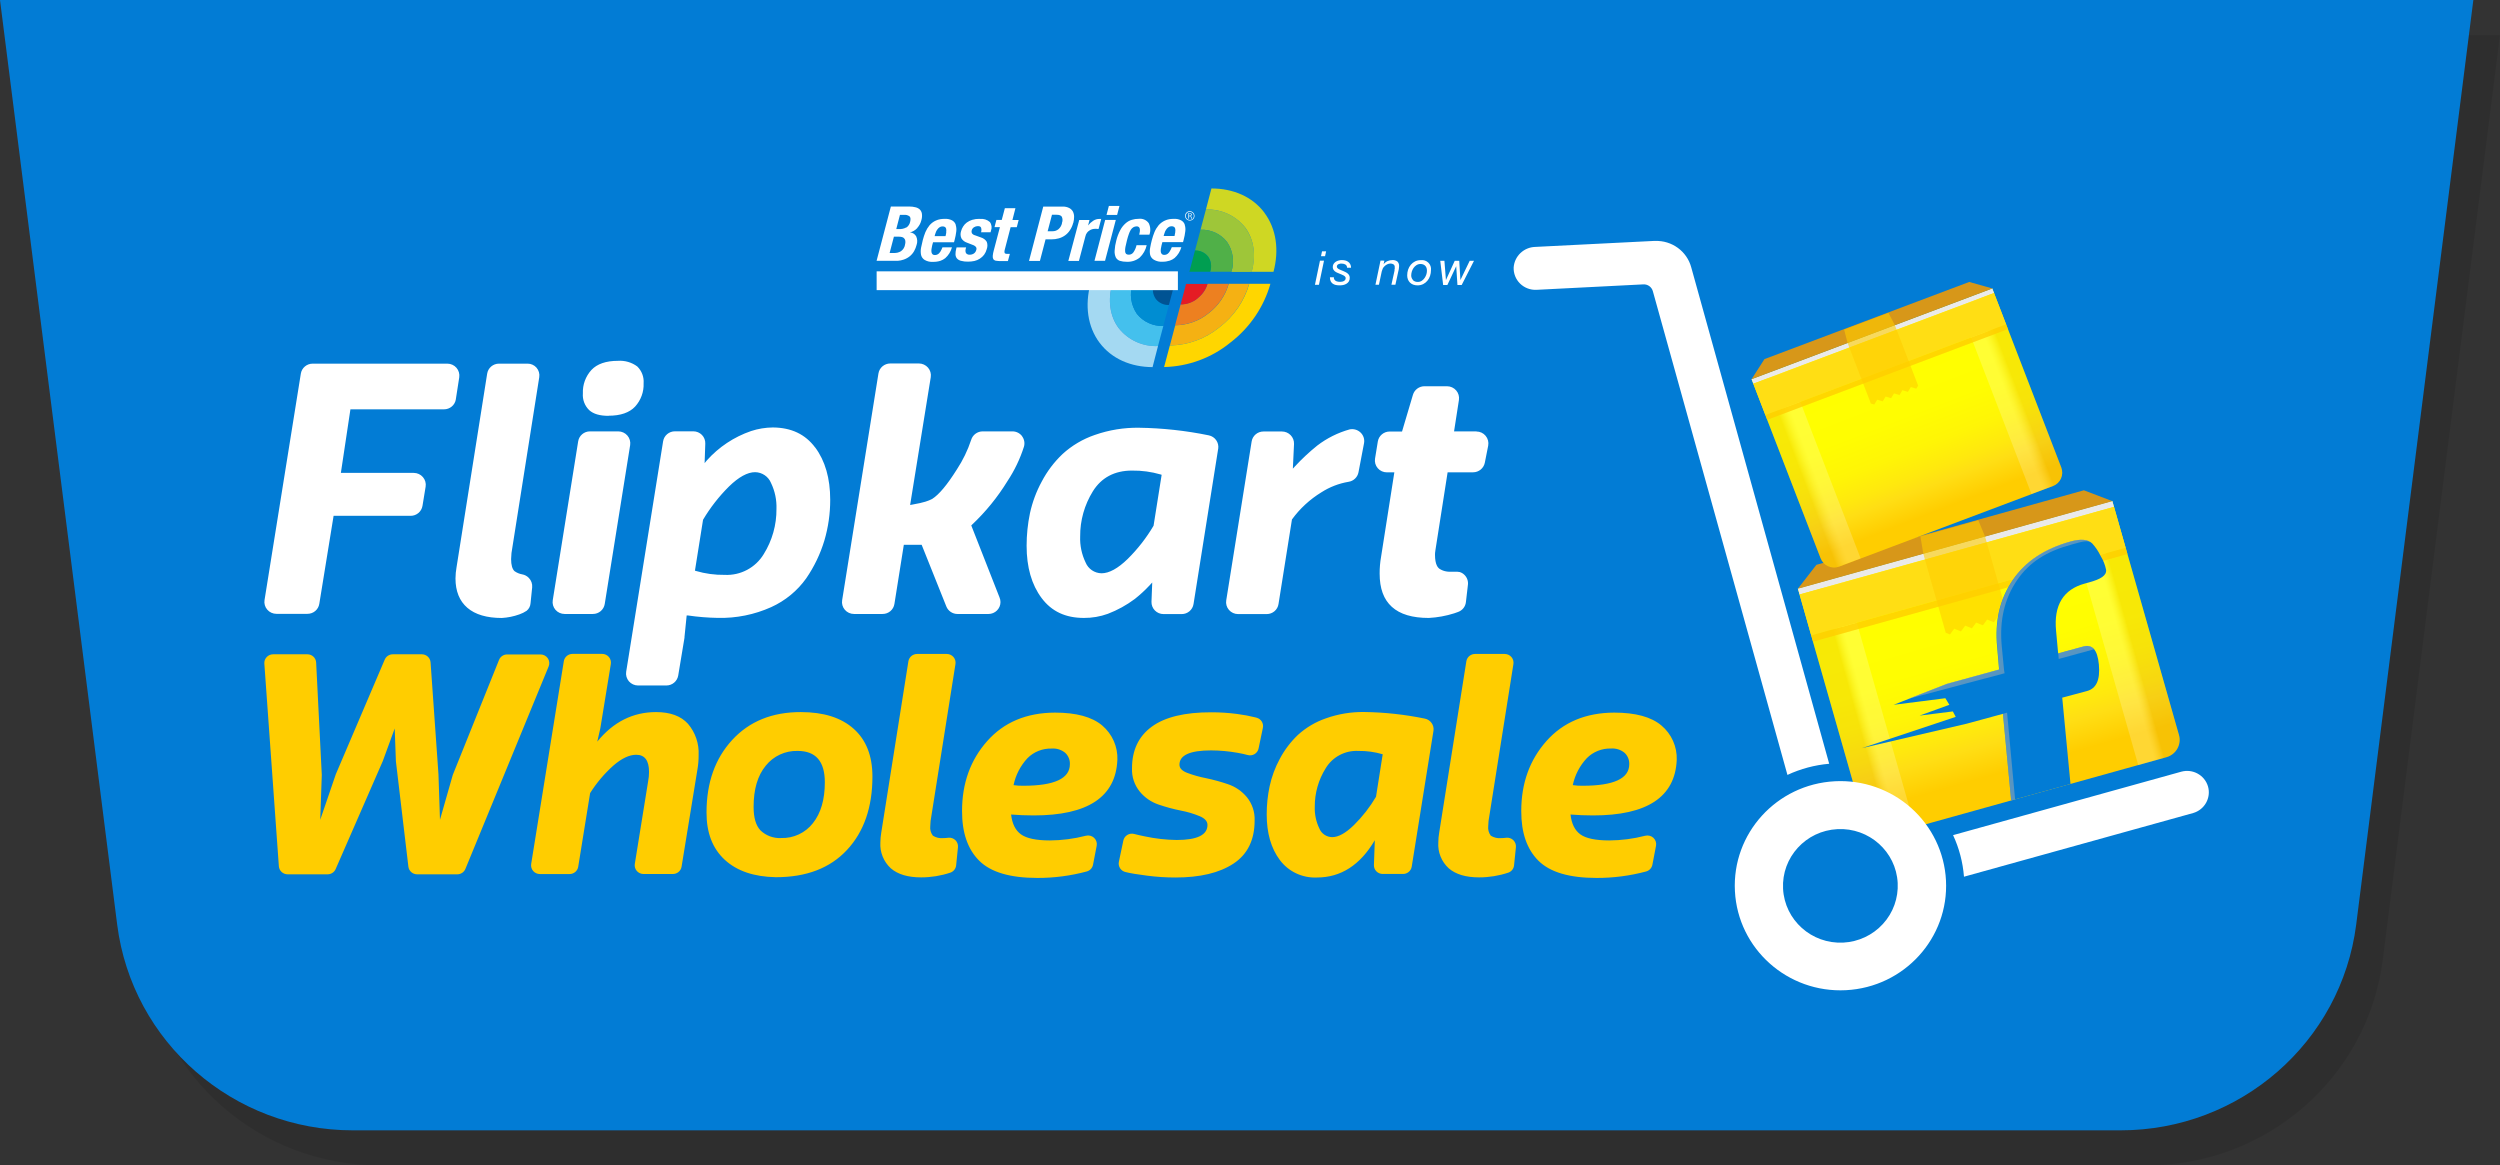 <svg xmlns="http://www.w3.org/2000/svg" width="133" height="62" viewBox="0 0 133 62">
    <rect x="0" y="0" width="133" height="62" fill="#333333" stroke="none"/>
    <defs>
        <linearGradient id="wtnl1a780a" x1="59.902%" x2="41.167%" y1="79.357%" y2="21.646%">
            <stop offset="1%" stop-color="#FFCD00"/>
            <stop offset="16%" stop-color="#FFDE14"/>
            <stop offset="24%" stop-color="#FFE80E"/>
            <stop offset="39%" stop-color="#FFF506"/>
            <stop offset="59%" stop-color="#FFFD01"/>
            <stop offset="100%" stop-color="#FF0"/>
        </linearGradient>
        <linearGradient id="1dlcnqwbib" x1="53.983%" x2="46.904%" y1="47.709%" y2="52.288%">
            <stop offset="0%" stop-color="#D79719"/>
            <stop offset="21%" stop-color="#E3B65D"/>
            <stop offset="42%" stop-color="#EDD096"/>
            <stop offset="60%" stop-color="#F5E4C4"/>
            <stop offset="77%" stop-color="#FAF3E4"/>
            <stop offset="91%" stop-color="#FEFCF8"/>
            <stop offset="100%" stop-color="#FFF"/>
        </linearGradient>
        <linearGradient id="9q59y596ec" x1="47.716%" x2="55.292%" y1="50.158%" y2="45.522%">
            <stop offset="0%" stop-color="#D79719"/>
            <stop offset="21%" stop-color="#E3B65D"/>
            <stop offset="42%" stop-color="#EDD096"/>
            <stop offset="60%" stop-color="#F5E4C4"/>
            <stop offset="77%" stop-color="#FAF3E4"/>
            <stop offset="91%" stop-color="#FEFCF8"/>
            <stop offset="100%" stop-color="#FFF"/>
        </linearGradient>
        <linearGradient id="8asf1j7btd" x1="62.596%" x2="38.746%" y1="78.38%" y2="22.744%">
            <stop offset="1%" stop-color="#FFCD00"/>
            <stop offset="16%" stop-color="#FFDE14"/>
            <stop offset="24%" stop-color="#FFE80E"/>
            <stop offset="39%" stop-color="#FFF506"/>
            <stop offset="59%" stop-color="#FFFD01"/>
            <stop offset="100%" stop-color="#FF0"/>
        </linearGradient>
        <linearGradient id="g3rmh02n3e" x1="54.813%" x2="46.524%" y1="47.078%" y2="53.176%">
            <stop offset="0%" stop-color="#D79719"/>
            <stop offset="21%" stop-color="#E3B65D"/>
            <stop offset="42%" stop-color="#EDD096"/>
            <stop offset="60%" stop-color="#F5E4C4"/>
            <stop offset="77%" stop-color="#FAF3E4"/>
            <stop offset="91%" stop-color="#FEFCF8"/>
            <stop offset="100%" stop-color="#FFF"/>
        </linearGradient>
        <linearGradient id="kvzx6tamnf" x1="54.629%" x2="63.574%" y1="66.177%" y2="59.889%">
            <stop offset="0%" stop-color="#D79719"/>
            <stop offset="21%" stop-color="#E3B65D"/>
            <stop offset="42%" stop-color="#EDD096"/>
            <stop offset="60%" stop-color="#F5E4C4"/>
            <stop offset="77%" stop-color="#FAF3E4"/>
            <stop offset="91%" stop-color="#FEFCF8"/>
            <stop offset="100%" stop-color="#FFF"/>
        </linearGradient>
    </defs>
    <g fill="none" fill-rule="evenodd">
        <g>
            <g>
                <g>
                    <g opacity=".09" style="mix-blend-mode:multiply" fill="#000" fill-rule="nonzero">
                        <path d="M112.811 60.128h-94.04c-6.37 0-11.745-4.695-12.537-10.952L0 0h131.582l-6.233 49.181c-.796 6.256-6.17 10.947-12.538 10.947z" transform="translate(-22, -55) translate(0, 42) translate(22, 13) translate(1.418, 1.872)"/>
                    </g>
                    <path fill="#027CD5" fill-rule="nonzero" d="M112.811 60.134h-94.04c-6.367.001-11.74-4.689-12.537-10.943L0 0h131.582l-6.233 49.19c-.797 6.255-6.17 10.945-12.538 10.944z" transform="translate(-22, -55) translate(0, 42) translate(22, 13)"/>
                    <g>
                        <path fill="url(#wtnl1a780a)" d="M16.79.577l3.54 12.427c.074.246.045.51-.08.735-.124.225-.334.39-.583.46l-14.87 4.143c-.25.07-.517.036-.742-.091-.225-.128-.388-.34-.454-.588L.059 5.236 16.79.577z" transform="translate(-22, -55) translate(0, 42) translate(22, 13) translate(95.587, 26.083)"/>
                        <path fill="#EAEAEA" fill-rule="nonzero" d="M-0.212 2.869L17.151 2.914 17.151 3.241 -0.211 3.196z" transform="translate(-22, -55) translate(0, 42) translate(22, 13) translate(95.587, 26.083) translate(8.47, 3.055) rotate(-15.72) translate(-8.47, -3.055)"/>
                        <path fill="url(#1dlcnqwbib)" fill-rule="nonzero" d="M20.327 13.008L16.877.891l-2.428.675 3.72 13.056 1.496-.42c.249-.069.46-.235.584-.46.124-.224.153-.489.078-.734z" opacity=".2" style="mix-blend-mode:multiply" transform="translate(-22, -55) translate(0, 42) translate(22, 13) translate(95.587, 26.083)"/>
                        <path fill="url(#9q59y596ec)" fill-rule="nonzero" d="M3.601 17.667L.15 5.548l2.427-.675 3.718 13.054-1.499.417c-.249.07-.516.037-.74-.09-.225-.128-.39-.34-.455-.587z" opacity=".2" style="mix-blend-mode:multiply" transform="translate(-22, -55) translate(0, 42) translate(22, 13) translate(95.587, 26.083)"/>
                        <path fill="#D79719" d="M16.787 0.577L0.061 5.236 1.046 3.965 15.275 0z" transform="translate(-22, -55) translate(0, 42) translate(22, 13) translate(95.587, 26.083)"/>
                        <path fill="#FFDE14" fill-rule="nonzero" d="M0.142 3.145L17.504 3.19 17.51 5.454 0.148 5.408z" transform="translate(-22, -55) translate(0, 42) translate(22, 13) translate(95.587, 26.083) translate(8.826, 4.299) rotate(-15.72) translate(-8.826, -4.299)"/>
                        <path fill="#FFCD00" fill-rule="nonzero" d="M0.502 5.36L17.864 5.405 17.865 5.752 0.503 5.706z" opacity=".8" style="mix-blend-mode:multiply" transform="translate(-22, -55) translate(0, 42) translate(22, 13) translate(95.587, 26.083) translate(9.184, 5.556) rotate(-15.72) translate(-9.184, -5.556)"/>
                        <path fill="#FFCD00" fill-rule="nonzero" opacity=".6" style="mix-blend-mode:multiply" d="M8.151 7.67L8.379 7.364 8.734 7.508 8.962 7.202 9.317 7.345 9.545 7.039 9.903 7.183 10.128 6.877 10.486 7.02 10.714 6.714 11.069 6.858 11.212 6.666 10.018 2.462 9.659 1.596 6.581 2.455 6.733 3.378 7.927 7.58z" transform="translate(-22, -55) translate(0, 42) translate(22, 13) translate(95.587, 26.083)"/>
                    </g>
                    <path fill="#FFF" fill-rule="nonzero" d="M97.615 41.563c-3.1.162-5.48 2.78-5.317 5.849.162 3.068 2.806 5.426 5.906 5.266 3.1-.16 5.482-2.776 5.322-5.844-.077-1.476-.743-2.86-1.852-3.849-1.109-.989-2.57-1.5-4.06-1.422zm.446 8.584c-1.684.083-3.117-1.2-3.202-2.867-.085-1.667 1.21-3.086 2.894-3.17 1.684-.085 3.118 1.197 3.204 2.863.041.801-.24 1.586-.784 2.18-.543.596-1.303.953-2.112.994zM97.313 40.632l-7.338-26.406c-.23-.86-1.034-1.445-1.931-1.407-.027-.002-.053-.002-.08 0l-6.293.317c-.607.02-1.1.49-1.144 1.09-.013.321.11.633.34.86.23.227.547.347.871.333l5.688-.29c.234-.013.445.14.506.364l7.16 25.733c.7-.326 1.451-.527 2.221-.594zM117.467 41.844c-.175-.605-.81-.958-1.423-.79l-12.14 3.375c.324.697.52 1.446.58 2.212l12.193-3.388c.609-.177.96-.805.79-1.41z" transform="translate(-22, -55) translate(0, 42) translate(22, 13)"/>
                    <path fill="#027CD5" fill-rule="nonzero" d="M109.71 37.116l1.315-.352c.492-.134.71-.573.635-1.409-.075-.799-.35-1.09-.842-.956l-1.325.362-.11-1.201c-.131-1.369.387-2.202 1.526-2.514l.216-.06c.634-.171.952-.368.92-.672-.053-.262-.152-.513-.294-.74-.114-.24-.263-.463-.442-.66-.226-.222-.614-.254-1.159-.103-1.371.382-2.395 1.053-3.073 2.048-.677.994-.965 2.148-.828 3.578l.102 1.184-2.779.765c-.044.011-2.829 1.11-2.829 1.11l2.75-.35.213.35-1.582.574 1.767-.222.154.29-4.994 1.664 5.574-1.3 1.931-.526.438 4.61 3.156-.878-.44-4.592z" transform="translate(-22, -55) translate(0, 42) translate(22, 13)"/>
                    <g opacity=".5" style="mix-blend-mode:multiply" fill="#AEADAE" fill-rule="nonzero">
                        <path d="M9.847.196S9.57-.165 8.688.093c-1.41.382-2.406 1.07-3.068 2.046-.663.975-.966 2.114-.833 3.548l.103 1.216-2.766.753L0 8.484 5.174 7.11l-.03-.191-.119-1.246c-.13-1.4.153-2.543.81-3.509C6.49 1.2 7.396.625 8.767.254c.525-.146.874-.259 1.08-.058zm-4.76 9.072l.438 4.61.209-.058-.427-4.617-.22.065zM9.403 5.67l-1.371.382.023.296 1.889-.516c-.13-.16-.344-.224-.541-.162z" transform="translate(-22, -55) translate(0, 42) translate(22, 13) translate(101.469, 28.708)"/>
                    </g>
                    <path fill="url(#8asf1j7btd)" d="M105.99 15.352l3.67 9.519c.151.39-.042.83-.435.984l-11.384 4.29c-.398.144-.838-.057-.987-.449l-3.67-9.517 12.806-4.827z" transform="translate(-22, -55) translate(0, 42) translate(22, 13)"/>
                    <path fill="#EAEAEA" fill-rule="nonzero" d="M92.791 17.729L106.476 17.775 106.477 18.033 92.792 17.987z" transform="translate(-22, -55) translate(0, 42) translate(22, 13) translate(99.634, 17.881) rotate(-20.84) translate(-99.634, -17.881)"/>
                    <path fill="url(#g3rmh02n3e)" fill-rule="nonzero" d="M109.658 24.865l-3.575-9.278-1.858.7 3.85 9.995 1.148-.432c.393-.156.586-.594.435-.985z" opacity=".2" style="mix-blend-mode:multiply" transform="translate(-22, -55) translate(0, 42) translate(22, 13)"/>
                    <path fill="url(#kvzx6tamnf)" fill-rule="nonzero" d="M96.852 29.69l-3.575-9.278 1.858-.701 3.85 9.995-1.146.432c-.398.143-.837-.056-.987-.448z" opacity=".2" style="mix-blend-mode:multiply" transform="translate(-22, -55) translate(0, 42) translate(22, 13)"/>
                    <path fill="#D79719" d="M105.99 15.346L93.184 20.173 93.868 19.105 104.762 15z" transform="translate(-22, -55) translate(0, 42) translate(22, 13)"/>
                    <path fill="#FFDE14" fill-rule="nonzero" d="M93.156 17.918L106.84 17.964 106.846 19.75 93.162 19.705z" transform="translate(-22, -55) translate(0, 42) translate(22, 13) translate(100.001, 18.834) rotate(-20.84) translate(-100.001, -18.834)"/>
                    <path fill="#FFCD00" fill-rule="nonzero" d="M93.529 19.634L107.214 19.68 107.215 19.954 93.53 19.908z" opacity=".8" style="mix-blend-mode:multiply" transform="translate(-22, -55) translate(0, 42) translate(22, 13) translate(100.372, 19.794) rotate(-20.84) translate(-100.372, -19.794)"/>
                    <path fill="#FFCD00" fill-rule="nonzero" opacity=".6" style="mix-blend-mode:multiply" d="M99.712 21.521L99.868 21.263 100.16 21.353 100.316 21.095 100.606 21.185 100.762 20.927 101.052 21.017 101.209 20.758 101.5 20.848 101.657 20.59 101.946 20.678 102.045 20.518 100.807 17.3 100.465 16.644 98.107 17.533 98.292 18.248 99.53 21.466z" transform="translate(-22, -55) translate(0, 42) translate(22, 13)"/>
                    <path fill="#FFF" fill-rule="nonzero" d="M28.541 19.558c.122.14.176.327.147.51l-1.477 9.353c-.012.159-.02.262-.02.323 0 .315.062.531.182.642.12.085.257.142.402.169.137.022.264.09.359.19.13.134.196.318.177.504l-.086.839c-.009.159-.084.307-.209.407-.12.08-.25.144-.386.191-.3.108-.614.172-.933.191-.798 0-1.416-.181-1.835-.543-.419-.36-.63-.885-.63-1.56.002-.202.02-.403.057-.602.013-.092 1.61-10.18 1.628-10.291.047-.308.315-.535.63-.535h1.523c.18 0 .352.078.471.212zm4.351 3.391H31.39c-.315-.002-.585.225-.632.534l-1.352 8.45c-.029.183.024.37.146.51.121.14.299.22.486.22h1.502c.315.002.584-.225.632-.533l1.352-8.45c.028-.183-.026-.368-.147-.509-.121-.14-.298-.221-.485-.222zm-.512-.833c.632 0 1.105-.163 1.406-.484.31-.34.474-.787.454-1.244.026-.333-.098-.66-.338-.893-.296-.22-.663-.326-1.033-.299-.631 0-1.105.165-1.406.486-.31.34-.473.788-.454 1.247-.026.331.097.657.336.89.23.207.568.303 1.035.303v-.006zm21.995 1.088c-.12-.16-.31-.255-.512-.255h-1.587c-.282.002-.53.186-.61.453-.184.555-.44 1.083-.761 1.572-.52.826-.949 1.338-1.312 1.568l-.058.028c-.129.063-.328.159-1.029.28l-.087.015 1.097-6.797c.03-.183-.024-.37-.145-.51-.122-.14-.3-.222-.486-.222h-1.52c-.315 0-.583.226-.632.533l-1.931 12.064c-.03.182.023.369.145.509.12.14.298.221.485.221h1.521c.315.002.583-.225.63-.533l.5-3.145h.95l1.312 3.279c.096.241.332.4.594.4h1.648c.353 0 .639-.284.639-.634 0-.087-.018-.174-.054-.254l-1.5-3.823.03-.03c.733-.689 1.37-1.472 1.895-2.328.375-.566.67-1.181.876-1.827.058-.191.022-.398-.098-.559v-.005zm24.17-.255h-1.189l.259-1.67c.028-.183-.025-.369-.147-.509-.121-.14-.298-.221-.484-.222H75.78c-.283.001-.532.186-.612.455l-.58 1.954h-.658c-.313 0-.58.225-.63.531l-.148.909c-.03.182.022.37.143.51.121.142.3.223.487.222h.397l-.706 4.496c-.052.293-.077.59-.076.887 0 .798.213 1.377.65 1.773.436.395 1.092.59 1.965.59.46-.024.914-.107 1.352-.246.07-.025.193-.067.212-.075.225-.082.383-.282.41-.518l.108-.93c.023-.198-.049-.393-.193-.53-.04-.04-.087-.074-.137-.1-.031-.018-.064-.032-.099-.042-.1-.02-.204-.026-.307-.017h-.17c-.069.002-.138 0-.206-.01-.151-.019-.295-.074-.42-.16-.054-.048-.22-.191-.22-.727 0-.051 0-.13.022-.25l.649-4.143h1.351c.306 0 .569-.214.628-.51l.18-.909c.035-.185-.014-.376-.136-.522-.12-.146-.3-.23-.49-.23v-.007zm-35.178.853c.53.71.8 1.644.8 2.782.002.736-.103 1.469-.311 2.175-.216.715-.542 1.393-.966 2.01-.473.664-1.115 1.191-1.862 1.53-.89.4-1.86.596-2.838.573-.534-.009-1.067-.052-1.596-.13h-.063l-.116 1.147v.038l-.334 2.011c-.051.305-.318.53-.63.53h-1.506c-.187 0-.365-.081-.487-.222-.121-.141-.174-.328-.145-.51l1.964-12.257c.049-.308.317-.534.632-.533h.975c.174 0 .34.07.46.193.12.124.184.29.177.462l-.036 1.038.117-.143c.636-.713 1.447-1.252 2.355-1.564.373-.123.764-.187 1.158-.191.981.008 1.72.356 2.252 1.067v-.006zm-2.059 3.273c.017-.477-.082-.951-.29-1.382-.14-.341-.473-.567-.845-.574-.406 0-.875.258-1.394.765-.533.53-.995 1.123-1.377 1.767l-.431 2.707.052.017c.496.145 1.01.215 1.528.208.846.042 1.646-.384 2.08-1.105.45-.722.684-1.555.677-2.403zm30.488-4.23c-.622.175-1.205.466-1.717.858-.42.338-.817.707-1.183 1.103l-.116.126.062-1.313c.007-.173-.057-.342-.178-.467-.12-.125-.287-.196-.462-.197h-.985c-.315-.001-.583.227-.63.535l-1.351 8.449c-.03.182.023.368.145.509.12.14.298.221.485.221h1.521c.316.001.584-.227.63-.535l.715-4.499c.42-.578.952-1.068 1.564-1.443.438-.282.93-.473 1.446-.56.268-.04.48-.244.53-.507l.295-1.549c.039-.21-.034-.427-.193-.573-.154-.143-.37-.202-.576-.159h-.002zm-6.989 1.03l-1.311 8.26c-.048.309-.317.536-.631.534h-.966c-.174 0-.34-.07-.46-.193-.121-.124-.186-.291-.18-.463l.04-1.024-.117.126c-.25.27-.52.521-.81.75-.439.328-.921.594-1.434.79-.408.148-.84.222-1.274.219-.981 0-1.717-.346-2.25-1.058-.533-.71-.798-1.642-.798-2.781 0-.582.059-1.163.178-1.732.128-.588.338-1.154.626-1.683.286-.546.661-1.042 1.11-1.468.495-.451 1.078-.796 1.713-1.013.759-.266 1.56-.396 2.364-.383 1.243.019 2.482.154 3.7.404.333.068.553.382.502.715h-.002zM61.8 25.259l-.052-.017c-.496-.144-1.01-.214-1.527-.207-.923 0-1.624.371-2.08 1.101-.449.724-.683 1.558-.676 2.407-.018.477.082.952.29 1.383.14.341.474.567.847.573.404 0 .873-.258 1.393-.765.533-.528.995-1.121 1.375-1.766l.43-2.71zm-37.55-4.015l.182-1.17c.027-.182-.027-.367-.148-.507s-.298-.22-.484-.221h-7.165c-.314-.001-.582.225-.631.533l-1.931 12.044c-.03.183.023.37.145.51.121.142.3.223.486.223h1.653c.315.001.583-.226.63-.534l.76-4.68h4.099c.313.001.58-.225.63-.531l.167-1.02c.03-.182-.023-.37-.145-.51-.121-.141-.299-.223-.486-.223h-3.878l.508-3.382h4.977c.316.002.586-.226.633-.536l-.002.004z" transform="translate(-22, -55) translate(0, 42) translate(22, 13)"/>
                    <path fill="#FFCD00" fill-rule="nonzero" d="M24.327 46.514H22.19c-.237 0-.436-.176-.464-.409l-.664-5.603-.064-1.746-.632 1.73-2.51 5.75c-.074.169-.242.278-.429.278h-2.124c-.246 0-.45-.187-.468-.43l-.772-10.78c-.01-.129.036-.255.125-.349.088-.094.213-.147.342-.147h1.823c.25 0 .454.194.466.44l.3 5.976-.082 2.388.827-2.42 2.603-6.1c.072-.172.241-.283.429-.284h1.545c.245 0 .448.188.465.43l.42 5.954.08 2.42.682-2.388 2.46-6.117c.07-.176.242-.292.433-.291h1.775c.155 0 .3.077.387.204.087.128.104.29.045.433l-4.432 10.78c-.074.17-.242.28-.429.281zM31.394 42.194l-.634 3.923c-.038.221-.233.383-.46.382H28.72c-.137 0-.267-.06-.356-.162-.088-.103-.127-.24-.106-.373l1.738-10.794c.04-.222.235-.383.462-.383h1.578c.137 0 .267.06.356.163.089.104.127.24.105.375l-.56 3.424-.162.705c.854-1.048 1.896-1.571 3.127-1.571.755 0 1.322.208 1.7.625.394.464.596 1.06.565 1.667.002.256-.019.512-.064.765l-.844 5.175c-.039.22-.233.382-.46.382h-1.566c-.136 0-.266-.06-.355-.162-.089-.103-.128-.24-.106-.373l.709-4.397c.032-.164.048-.33.048-.497 0-.608-.228-.914-.68-.914-.369 0-.772.19-1.215.573-.48.429-.898.922-1.24 1.467zM41.274 46.667c-1.167-.021-2.074-.332-2.721-.93-.648-.6-.97-1.438-.966-2.517 0-1.58.456-2.866 1.367-3.856.912-.99 2.13-1.484 3.652-1.481 1.21 0 2.146.296 2.81.889.664.592.997 1.44.997 2.54 0 1.634-.451 2.936-1.352 3.904-.901.969-2.164 1.453-3.787 1.451zm.274-2.084c.663.023 1.297-.272 1.701-.793.421-.529.632-1.254.632-2.174 0-1.111-.481-1.667-1.443-1.667-.66-.02-1.29.272-1.7.786-.432.524-.648 1.256-.646 2.197 0 .573.12.98.363 1.242.291.281.687.43 1.093.41zM50.964 45.069l-.098.973c-.019.175-.138.324-.305.382-.501.168-1.026.253-1.555.253-.703 0-1.24-.16-1.612-.48-.386-.353-.59-.86-.558-1.378.002-.178.018-.355.048-.53l1.444-9.116c.04-.22.235-.382.462-.382h1.582c.136 0 .265.06.354.163.088.103.127.239.105.372l-1.323 8.347c-.011.128-.017.218-.017.272-.023.183.027.367.139.514.166.105.363.15.558.128.087 0 .173-.006.259-.019.14-.016.279.031.38.128.1.098.15.235.137.373zM59.444 40.431c-.087 1.968-1.572 2.951-4.453 2.95-.41 0-.81-.017-1.2-.048.055.492.23.844.528 1.057.297.213.807.32 1.53.322.646-.004 1.29-.088 1.915-.249.155-.042.32-.001.438.106.118.108.171.268.142.424L58.15 46c-.031.173-.16.314-.332.361-.857.232-1.743.348-2.632.345-1.447 0-2.477-.305-3.09-.914-.613-.61-.918-1.492-.915-2.646 0-1.475.445-2.714 1.336-3.719.891-1.004 2.094-1.51 3.608-1.516 1.133 0 1.97.228 2.51.683.54.457.838 1.134.81 1.837zm-5.521 1.338c.171.026.344.037.518.033 1.651 0 2.477-.383 2.477-1.147.009-.226-.08-.444-.243-.6-.203-.17-.464-.252-.728-.232-.483-.013-.95.173-1.288.514-.371.4-.625.893-.736 1.425v.007zM59.525 45.841l.236-1.12c.025-.125.102-.235.212-.302s.243-.086.367-.052c.153.04.34.083.562.128.559.12 1.128.185 1.7.192 1.09 0 1.636-.267 1.636-.801 0-.192-.138-.348-.414-.465-.323-.133-.658-.233-1.002-.298-.401-.08-.797-.187-1.184-.32-.393-.132-.74-.371-1.002-.69-.285-.35-.432-.792-.413-1.242 0-.961.35-1.699 1.052-2.212.702-.514 1.76-.769 3.173-.765.455 0 .91.028 1.362.088.34.043.679.107 1.012.191l.038.012c.234.067.376.301.325.537l-.228 1.093c-.025.126-.102.235-.212.302s-.243.085-.368.05c-.152-.042-.332-.082-.538-.118-.465-.083-.936-.126-1.408-.128-1.124 0-1.686.254-1.684.764 0 .182.137.325.413.432.323.121.656.215.995.281.397.083.79.19 1.174.322.393.132.74.37 1.004.688.285.351.431.792.413 1.242 0 1.037-.375 1.801-1.126 2.295-.75.493-1.78.739-3.09.738-.503 0-1.006-.033-1.506-.098-.507-.064-.888-.127-1.141-.191-.122-.026-.228-.1-.295-.203-.067-.104-.09-.23-.063-.35zM70.06 46.683c-.775.035-1.516-.315-1.975-.933-.464-.62-.696-1.427-.696-2.42-.001-.504.05-1.007.155-1.5.11-.509.292-1 .54-1.458.251-.474.577-.905.966-1.275.431-.392.938-.692 1.491-.882.656-.233 1.35-.347 2.047-.336 1.08.015 2.155.133 3.212.351.303.06.506.344.461.647l-1.158 7.236c-.04.221-.235.383-.462.382H73.56c-.127 0-.248-.05-.337-.14-.088-.09-.135-.212-.13-.338l.047-1.317c-.778 1.322-1.805 1.983-3.08 1.983zm.811-2.147c.335 0 .721-.215 1.159-.643.456-.45.85-.956 1.174-1.506l.356-2.26c-.42-.124-.858-.184-1.296-.178-.708-.035-1.377.32-1.738.924-.384.613-.585 1.322-.58 2.043-.015.401.069.8.244 1.16.113.276.382.456.681.46zM80.647 45.069l-.1.973c-.018.175-.136.324-.304.382-.5.168-1.026.253-1.554.253-.703 0-1.24-.16-1.613-.48-.387-.352-.592-.859-.558-1.378.001-.178.017-.355.048-.53l1.445-9.116c.04-.221.234-.383.461-.382h1.58c.137 0 .267.06.356.162.088.103.127.24.106.373l-1.323 8.347c-.012.128-.017.218-.017.272-.023.182.026.366.137.514.166.105.364.15.56.128.086 0 .173-.006.258-.019.14-.016.28.031.38.128.1.098.151.235.138.373zM89.202 40.431c-.087 1.968-1.572 2.951-4.453 2.95-.41 0-.81-.017-1.197-.048.054.492.229.844.525 1.057.296.213.806.32 1.531.322.646-.004 1.29-.088 1.914-.249.155-.04.32 0 .437.107.117.108.17.267.142.423L87.908 46c-.032.173-.16.313-.33.361-.86.232-1.75.348-2.642.345-1.446 0-2.476-.305-3.09-.914-.614-.61-.919-1.492-.915-2.646 0-1.475.445-2.714 1.336-3.719.891-1.004 2.094-1.51 3.608-1.516 1.134 0 1.97.228 2.51.683.543.455.844 1.133.817 1.837zm-5.521 1.338c.171.026.344.037.518.033 1.653 0 2.479-.383 2.477-1.147.008-.226-.08-.444-.243-.6-.202-.17-.464-.254-.728-.234-.483-.013-.95.173-1.288.514-.374.4-.631.893-.744 1.427l.008.007z" transform="translate(-22, -55) translate(0, 42) translate(22, 13)"/>
                    <path fill="#FFF" fill-rule="nonzero" d="M70.437 13.868l-.27 1.285h-.213l.268-1.285h.215zm-.16-.237l.055-.26h.217l-.056.26h-.217zM71.59 14.082c-.057-.038-.125-.058-.193-.057-.033-.002-.065-.002-.097 0-.03.004-.06.013-.089.027-.026.01-.048.028-.065.05-.017.023-.026.051-.026.08 0 .028.01.055.03.076.022.025.049.046.079.061.035.02.072.036.11.05l.123.05c.044.017.086.037.128.06.038.02.075.043.108.072.032.027.06.06.079.097.02.04.03.085.029.13.003.067-.013.133-.046.191-.032.05-.074.092-.124.123-.053.032-.11.055-.17.069-.063.014-.128.02-.193.02-.07 0-.14-.006-.209-.02-.058-.013-.114-.037-.164-.071-.047-.035-.085-.081-.11-.134-.027-.065-.04-.136-.038-.206h.21c-.008.076.029.15.095.19.032.02.068.034.106.04.043.01.086.014.13.014.035 0 .07-.003.105-.011.034-.005.066-.016.095-.033.028-.014.052-.035.07-.06.018-.028.027-.06.027-.093 0-.03-.01-.058-.031-.08-.022-.025-.048-.045-.077-.061-.035-.021-.072-.038-.11-.052l-.124-.051c-.045-.016-.085-.035-.128-.054-.04-.019-.076-.043-.11-.07-.031-.027-.057-.06-.077-.096-.02-.04-.03-.084-.029-.128 0-.056.013-.11.04-.159.029-.045.066-.084.11-.115.048-.032.1-.056.155-.07.058-.017.118-.026.178-.025.06 0 .12.007.178.02.056.013.109.037.156.07.047.033.085.077.112.128.03.059.045.125.043.19h-.213c.004-.062-.023-.123-.073-.162zM73.648 13.868l-.04.191c.052-.072.123-.13.204-.168.082-.036.17-.055.26-.055.097-.007.193.02.272.078.064.068.096.16.088.253 0 .036-.004.072-.01.108 0 .044-.017.092-.028.142l-.159.732h-.212l.166-.75v-.045c0-.017 0-.036.01-.056.01-.019 0-.036 0-.053V14.2c.004-.054-.021-.105-.066-.136-.048-.03-.104-.046-.16-.044-.06.001-.12.016-.174.042-.055.027-.105.063-.147.107-.038.034-.069.075-.09.12-.022.049-.04.099-.053.15l-.15.71h-.186l.27-1.286.205.004zM74.911 14.344c.031-.094.08-.181.143-.258.063-.075.14-.136.228-.18.095-.045.2-.068.305-.066.148-.02.296.03.402.134.106.104.157.25.139.397 0 .103-.016.206-.048.304-.03.094-.078.182-.141.258-.062.076-.139.138-.226.182-.095.045-.198.068-.303.067-.079 0-.157-.013-.23-.04-.065-.025-.123-.063-.172-.111-.047-.049-.084-.106-.108-.169-.026-.069-.038-.142-.037-.216 0-.102.016-.204.048-.302zm.255.557c.07.069.168.104.267.097.073.001.145-.02.206-.061.06-.04.111-.09.151-.15.04-.058.071-.122.093-.19.019-.062.03-.127.03-.192.001-.047-.005-.095-.019-.141-.024-.086-.087-.156-.17-.191-.047-.02-.099-.03-.15-.029-.077-.001-.152.02-.217.061-.062.039-.115.09-.156.15-.042.06-.074.129-.095.2-.019.068-.03.138-.03.209.002.088.037.172.098.237h-.008zM77.536 15.161L77.47 14.163 77.47 14.163 77.001 15.161 76.775 15.161 76.622 13.876 76.843 13.876 76.924 14.899 76.924 14.899 77.391 13.876 77.632 13.876 77.694 14.899 77.694 14.899 78.187 13.876 78.416 13.876 77.762 15.161z" transform="translate(-22, -55) translate(0, 42) translate(22, 13)"/>
                    <path fill="#FFF" d="M48.8 12.125c.104-.116.179-.255.216-.406.034-.112.045-.23.03-.346-.012-.085-.05-.165-.111-.227-.066-.06-.146-.102-.234-.12-.105-.027-.214-.04-.322-.039h-.985l-.76 2.889h1.123c.108-.007.216-.03.318-.065.12-.04.233-.102.33-.182.092-.076.169-.168.227-.271.057-.102.1-.21.129-.323.054-.152.047-.319-.021-.465-.069-.12-.194-.198-.332-.206.148-.035.283-.114.386-.226m-.647.887c-.024.139-.104.262-.22.342-.055.033-.114.058-.176.073-.063.014-.128.021-.193.021h-.23l.228-.87h.255c.058 0 .117.005.174.02.047.01.09.036.12.074.033.036.055.082.06.132.008.07.001.14-.02.208m.064-.923c-.118.064-.252.093-.387.084h-.14l.084-.325.112-.43h.215c.107-.012.214.018.3.084.053.057.06.153.026.29-.024.12-.093.226-.193.297M50.843 11.947c-.034-.096-.103-.176-.193-.224-.12-.06-.253-.088-.387-.08-.078 0-.156.005-.233.017-.086.014-.17.04-.25.077-.127.058-.24.144-.33.25-.09.11-.163.231-.218.361-.055.137-.102.278-.139.421-.035.138-.067.273-.093.411-.024.126-.024.256 0 .382.026.112.095.208.194.268.137.078.294.113.451.101.131.002.262-.017.387-.057.093-.032.18-.08.257-.141.172-.153.295-.353.355-.574h-.506c-.029.077-.064.151-.106.222-.019.03-.04.06-.066.086-.059.066-.145.103-.234.101-.044.003-.088-.011-.121-.04-.03-.032-.048-.07-.056-.113-.007-.054-.007-.108 0-.162.007-.065.02-.129.036-.192l.047-.173h1.116l.033-.125c.04-.149.069-.3.087-.453.015-.117.004-.235-.031-.348m-.5.383c0 .063-.024.133-.041.218h-.58l.022-.087c.015-.051.033-.103.054-.152.023-.05.051-.096.085-.138.03-.04.068-.075.112-.101l.04-.02c.037-.014.075-.02.114-.02.047-.004.093.009.13.036.033.024.054.06.058.101.01.054.01.109 0 .163M52.104 11.643c-.13-.002-.261.016-.386.053-.102.032-.198.08-.284.142-.077.057-.143.127-.193.208-.051.078-.09.163-.112.253-.043.125-.036.261.019.382.067.108.17.188.292.228l.359.14c.046.02.087.05.12.089.033.046.04.106.019.159-.018.077-.063.145-.128.19-.067.044-.146.066-.226.064-.075.006-.147-.027-.193-.086-.033-.072-.038-.154-.013-.23l.019-.072h-.506l-.02.076c-.026.094-.039.19-.038.287 0 .078.024.153.07.216.056.065.13.11.214.132.126.034.256.05.386.046.114 0 .227-.012.338-.036.103-.023.2-.065.288-.123.088-.056.165-.127.228-.21.065-.091.113-.194.14-.302.045-.124.045-.259 0-.383-.07-.114-.183-.198-.314-.235l-.31-.112c-.068-.015-.127-.054-.167-.11-.022-.045-.026-.097-.012-.145.016-.072.061-.134.124-.174.061-.039.132-.06.205-.06.092 0 .148.026.17.081.027.08.027.166 0 .245h.506l.023-.088c.06-.153.037-.325-.062-.457-.144-.126-.335-.185-.525-.162M54.022 11.077h-.564l-.165.623h-.285l-.1.383h.287l-.328 1.246c-.026.09-.043.182-.052.275-.008.061.001.122.027.178.031.047.08.078.137.088.087.015.176.021.264.02h.377l.104-.383h-.131c-.081 0-.132-.017-.149-.052-.014-.063-.01-.13.014-.19l.307-1.179h.328l.1-.382h-.332l.16-.627zM57.1 11.853c.028-.103.042-.209.042-.315.002-.097-.02-.192-.061-.28-.045-.08-.112-.147-.194-.19-.11-.056-.232-.083-.355-.077h-1.031l-.757 2.889h.58l.3-1.147h.317c.065 0 .13-.004.193-.012.065-.01.13-.023.193-.04.12-.033.232-.087.333-.159.103-.073.19-.165.258-.271.079-.117.137-.246.172-.382m-.59 0c-.026.127-.094.243-.194.328-.088.07-.198.107-.31.105h-.261l.23-.877h.245c.146 0 .241.036.283.113.044.106.044.224 0 .33M58.355 12.18h.089l.141-.533h-.1c-.116 0-.229.033-.325.097-.105.068-.198.153-.274.25l.075-.29h-.546l-.58 2.176h.564l.344-1.306c.014-.07.043-.134.085-.191.035-.048.079-.09.13-.12.046-.032.097-.055.152-.07.05-.013.1-.02.152-.02h.085M58.795 11.7L58.226 13.876 58.788 13.876 59.361 11.7zM59.556 10.955L58.992 10.955 58.867 11.433 59.431 11.433zM60.609 12.484h.54c.073-.202.059-.424-.038-.615-.121-.166-.324-.254-.53-.228-.125-.001-.251.017-.372.054-.124.038-.237.103-.332.19-.113.1-.207.22-.276.352-.094.176-.166.362-.213.555-.05.18-.08.364-.09.55-.008.121.014.242.063.352.046.084.122.15.213.182.116.035.237.052.359.05.254.015.504-.064.701-.224.186-.177.315-.406.369-.656h-.54c-.031.137-.088.267-.169.383-.055.075-.143.12-.237.12-.053.003-.104-.01-.147-.04-.035-.038-.054-.087-.054-.138-.005-.079 0-.158.017-.235.017-.097.044-.212.08-.348.034-.136.065-.235.098-.327.026-.08.061-.158.104-.231.034-.055.08-.102.135-.138.055-.033.118-.05.182-.05.041-.003.082.01.114.037.031.027.05.066.052.107.007.046.007.092 0 .138-.006.053-.017.106-.031.158M63.029 11.947c-.034-.096-.103-.176-.193-.224-.12-.06-.253-.089-.387-.08-.079 0-.157.005-.235.017-.085.014-.168.04-.246.077-.127.059-.24.144-.332.25-.09.109-.164.23-.218.361-.056.137-.102.278-.139.421-.037.138-.066.273-.09.411-.026.126-.026.256 0 .382.03.11.104.203.204.26.137.078.294.113.452.102.13.002.261-.018.386-.058.094-.031.182-.08.259-.141.172-.153.296-.353.357-.574h-.508c-.027.078-.064.152-.108.222-.017.032-.038.06-.064.086-.058.067-.144.104-.233.101-.044.003-.087-.011-.12-.04-.03-.031-.05-.07-.058-.112-.006-.054-.006-.109 0-.163.009-.064.02-.128.037-.191l.046-.174h1.099l.033-.124c.04-.149.07-.3.087-.454.016-.116.005-.235-.031-.347m-.5.382c-.01.073-.024.146-.041.218h-.58l.024-.086c.013-.052.03-.103.052-.153.024-.049.052-.095.085-.138.03-.04.069-.074.112-.101l.039-.02c.037-.013.076-.02.115-.02.047-.004.092.009.13.036.034.024.055.06.06.101.01.054.01.11 0 .163" transform="translate(-22, -55) translate(0, 42) translate(22, 13)"/>
                    <path fill="#9EC639" d="M66.242 12.102c-.5-.631-1.277-.987-2.087-.956l-.286 1.076c.546-.022 1.07.218 1.406.644.324.47.41 1.06.233 1.6h1.084c.237-.85.135-1.705-.35-2.357" transform="translate(-22, -55) translate(0, 42) translate(22, 13)"/>
                    <path fill="#50B048" d="M64.27 13.647c.164.237.205.538.11.81h1.128c.174-.537.088-1.124-.233-1.59-.336-.428-.86-.668-1.406-.647l-.296 1.113c.271-.009.53.11.697.321" transform="translate(-22, -55) translate(0, 42) translate(22, 13)"/>
                    <path fill="#CFD723" d="M67.272 11.322c-.646-.866-1.677-1.296-2.824-1.296l-.293 1.12c.81-.03 1.586.325 2.087.956.485.652.58 1.506.35 2.357h1.158c.302-1.136.163-2.273-.482-3.137" transform="translate(-22, -55) translate(0, 42) translate(22, 13)"/>
                    <path fill="#009E51" d="M64.27 13.647c-.167-.211-.426-.33-.697-.322l-.297 1.132h1.105c.094-.272.053-.573-.11-.81" transform="translate(-22, -55) translate(0, 42) translate(22, 13)"/>
                    <path fill="#44C0ED" d="M59.514 17.455c.5.635 1.279.991 2.091.956l.284-1.07c-.548.02-1.072-.221-1.41-.649-.318-.469-.402-1.057-.225-1.594H59.17c-.235.852-.137 1.709.344 2.353" transform="translate(-22, -55) translate(0, 42) translate(22, 13)"/>
                    <path fill="#008DD2" d="M61.488 15.902c-.162-.235-.202-.533-.107-.803h-1.127c-.177.538-.093 1.126.225 1.595.338.427.862.669 1.41.648l.296-1.118c-.271.01-.53-.11-.697-.322" transform="translate(-22, -55) translate(0, 42) translate(22, 13)"/>
                    <path fill="#A4D9F2" d="M58.496 18.231c.643.862 1.676 1.296 2.82 1.3l.29-1.12c-.813.035-1.592-.321-2.092-.956-.481-.644-.58-1.5-.344-2.354h-1.159c-.297 1.134-.162 2.266.485 3.132" transform="translate(-22, -55) translate(0, 42) translate(22, 13)"/>
                    <path fill="#005393" d="M61.488 15.902c.166.212.426.332.697.322l.301-1.126h-1.105c-.095.269-.055.567.107.803" transform="translate(-22, -55) translate(0, 42) translate(22, 13)"/>
                    <path fill="#F5B113" d="M64.87 17.415c.764-.585 1.32-1.397 1.585-2.317H65.37c-.177.619-.55 1.166-1.064 1.56-.502.411-1.132.64-1.784.646l-.284 1.076c.962-.018 1.889-.358 2.63-.965" transform="translate(-22, -55) translate(0, 42) translate(22, 13)"/>
                    <path fill="#FFD600" d="M65.448 18.231c1.034-.79 1.784-1.889 2.138-3.133h-1.124c-.266.921-.825 1.733-1.593 2.317-.742.608-1.67.948-2.634.965l-.305 1.147c1.286-.03 2.525-.486 3.518-1.296" transform="translate(-22, -55) translate(0, 42) translate(22, 13)"/>
                    <path fill="#ED8020" d="M63.71 15.87c-.253.207-.571.32-.9.321l-.295 1.113c.652-.007 1.282-.235 1.784-.646.514-.394.887-.941 1.064-1.56H64.24c-.09.304-.275.572-.53.764" transform="translate(-22, -55) translate(0, 42) translate(22, 13)"/>
                    <path fill="#E51C24" d="M63.71 15.87c.255-.192.44-.46.53-.765h-1.142L62.81 16.2c.329-.001.647-.114.9-.321" transform="translate(-22, -55) translate(0, 42) translate(22, 13)"/>
                    <path fill="#FFF" fill-rule="nonzero" d="M46.637 14.436H62.664V15.436H46.637zM63.299 11.736c-.102 0-.194-.06-.233-.154-.04-.094-.018-.203.054-.275.072-.072.18-.093.274-.054.094.04.155.132.154.234 0 .137-.112.248-.249.249zm0-.464c-.118 0-.214.096-.214.215 0 .118.096.214.214.214s.214-.096.214-.214c0-.119-.096-.215-.214-.215z" transform="translate(-22, -55) translate(0, 42) translate(22, 13)"/>
                    <path fill="#FFF" fill-rule="nonzero" d="M63.22 11.337c.024-.002.049-.002.073 0 .03-.003.06.006.085.023.016.015.024.035.023.056 0 .035-.022.066-.056.075.025.011.042.034.045.06.005.028.012.055.021.081h-.039c-.009-.023-.015-.047-.019-.071 0-.04-.025-.056-.06-.056h-.035v.127h-.038v-.295zm.038.135h.04c.04 0 .065-.023.065-.056s-.027-.056-.068-.056h-.037v.112z" transform="translate(-22, -55) translate(0, 42) translate(22, 13)"/>
                </g>
            </g>
        </g>
    </g>
</svg>
